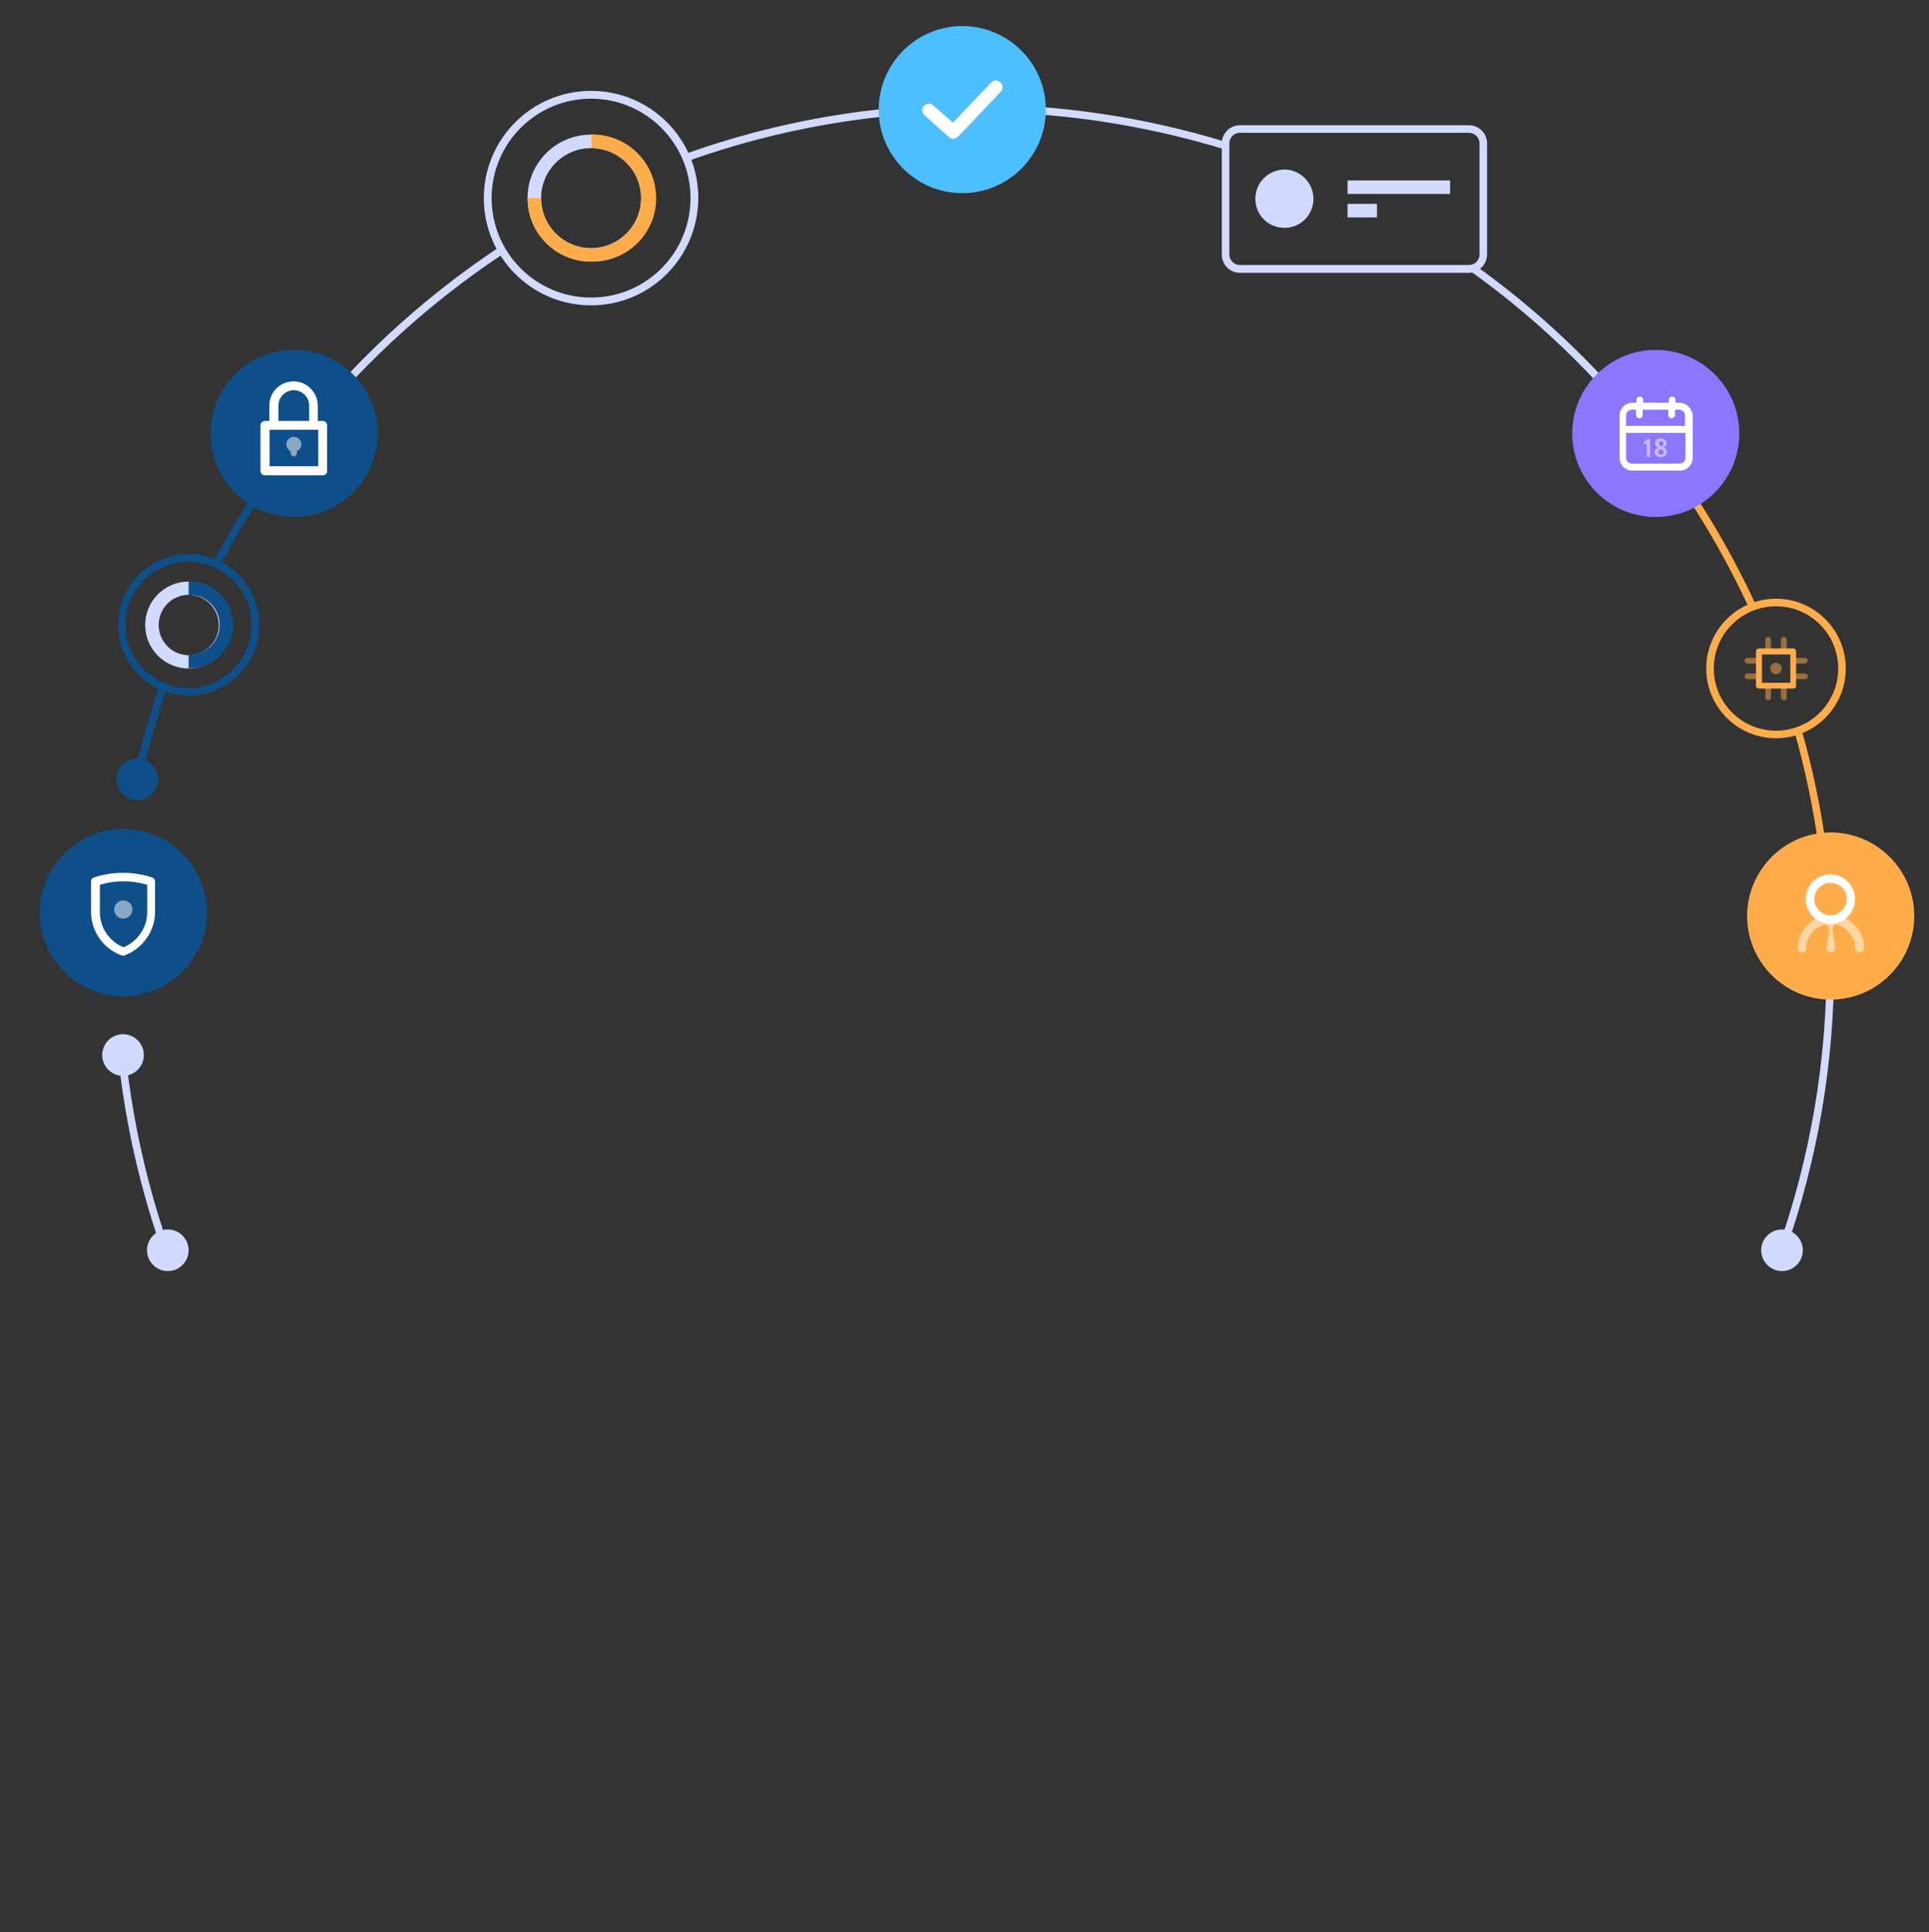 <svg xmlns="http://www.w3.org/2000/svg" xmlns:xlink="http://www.w3.org/1999/xlink" width="592px" height="593px" viewBox="0 0 592 593"><rect x="0" y="0" width="592" height="593" fill="#333333" stroke="none"/><title>Group 13</title><g id="Page-1" stroke="none" stroke-width="1" fill="none" fill-rule="evenodd"><g id="Siteflow" transform="translate(-505, -8533)"><g id="Page"></g><g id="Group-13" transform="translate(505, 8533.139)"><rect id="Rectangle" x="0" y="0" width="592" height="592"></rect><g id="Group-12" transform="translate(12.193, 7.861)" fill-rule="nonzero"><g id="Group" transform="translate(77.013, 24.043)" fill="#D2DAFF"><path d="M64.151,43.703 C39.705,59.92 17.975,80.132 -2.27057176e-14,103.539 L1.837,104.977 C19.653,81.809 41.143,61.837 65.349,45.78 C64.949,45.061 64.55,44.422 64.151,43.703 Z" id="Path"></path><path d="M120.872,15.262 C121.191,15.981 121.511,16.7 121.75,17.419 C149.871,7.353 179.67,2.24 209.708,2.32 L209.708,0.004 C179.35,-0.156 149.232,5.116 120.872,15.262 Z" id="Path"></path></g><g id="Group" transform="translate(499.783, 134.692)" fill="#FFAD4A"><path d="M27.002,43.22 C20.052,28.121 11.664,13.661 1.917,2.27057176e-14 L0,1.358 C9.667,14.859 17.975,29.159 24.845,44.019 C25.484,43.699 26.203,43.459 27.002,43.22 Z" id="Path"></path><path d="M38.746,81.886 C45.297,104.974 48.652,129.02 48.572,153.386 L50.889,153.386 C50.969,128.78 47.534,104.494 40.903,81.167 C40.264,81.407 39.545,81.726 38.746,81.886 Z" id="Path"></path></g><path d="M532.857,218.575 C521.034,218.575 511.447,208.989 511.447,197.165 C511.447,185.342 521.034,175.755 532.857,175.755 C544.681,175.755 554.267,185.342 554.267,197.165 C554.267,197.165 554.267,197.165 554.267,197.165 C554.267,208.989 544.681,218.575 532.857,218.575 Z M532.857,178.072 C522.312,178.072 513.764,186.62 513.764,197.165 C513.764,207.71 522.312,216.259 532.857,216.259 C543.403,216.259 551.951,207.71 551.951,197.165 C551.951,186.62 543.403,178.072 532.857,178.072 L532.857,178.072 Z" id="Shape" fill="#FFAD4A"></path><g id="Group" transform="translate(286.72, 24.046)" fill="#D2DAFF"><path d="M77.252,11.983 C77.252,11.824 77.252,11.664 77.252,11.504 C52.487,3.915 26.523,5.67642941e-15 4.54114353e-14,5.67642941e-15 L4.54114353e-14,2.317 C26.523,2.317 52.487,6.311 77.252,13.901 L77.252,11.983 Z" id="Path"></path><path d="M154.345,49.771 C153.626,50.25 152.747,50.49 151.868,50.49 L151.389,50.49 C174.956,67.186 195.807,87.878 213.063,112.004 L214.98,110.646 C197.964,86.839 177.433,66.387 154.345,49.771 Z" id="Path"></path></g><path d="M438.589,75.734 L368.367,75.734 C365.251,75.734 362.774,73.258 362.774,70.142 L362.774,36.03 C362.774,32.914 365.251,30.438 368.367,30.438 L438.589,30.438 C441.704,30.438 444.181,32.914 444.181,36.03 L444.181,70.062 C444.181,73.178 441.704,75.655 438.589,75.734 Z M368.367,32.754 C366.529,32.754 365.091,34.192 365.091,36.03 L365.091,70.062 C365.091,71.9 366.529,73.338 368.367,73.338 L438.589,73.338 C440.426,73.338 441.864,71.9 441.864,70.062 L441.864,36.03 C441.864,34.192 440.426,32.754 438.589,32.754 L368.367,32.754 Z" id="Shape" fill="#D2DAFF"></path><path d="M390.895,53.046 C390.895,57.999 386.901,61.994 381.948,61.914 C376.995,61.914 373,57.919 373.08,52.966 C373.08,48.013 377.074,44.099 382.027,44.019 C386.901,44.099 390.895,48.093 390.895,53.046 C390.895,53.046 390.895,53.046 390.895,53.046 Z" id="Path" fill="#D2DAFF"></path><rect id="Rectangle" fill="#D2DAFF" x="401.361" y="47.374" width="31.476" height="4.154"></rect><rect id="Rectangle" fill="#D2DAFF" x="401.361" y="54.564" width="9.027" height="4.154"></rect><path d="M38.187,377.634 C30.917,357.502 26.124,336.491 23.967,315.161 L26.283,314.921 C28.44,336.012 33.154,356.863 40.344,376.835 L38.187,377.634 Z" id="Path" fill="#D2DAFF"></path><path d="M535.813,375.796 L533.576,374.997 C543.403,347.036 548.436,317.637 548.356,288.078 L550.672,288.078 C550.752,317.957 545.719,347.595 535.813,375.796 Z" id="Path" fill="#D2DAFF"></path><circle id="Oval" fill="#0E4F8A" cx="25.644" cy="272.101" r="25.644"></circle><path d="M521.593,125.026 C521.593,139.166 510.089,150.67 495.949,150.67 C481.808,150.67 470.304,139.166 470.304,125.026 C470.304,110.885 481.808,99.381 495.949,99.381 C495.949,99.381 495.949,99.381 495.949,99.381 C510.089,99.381 521.593,110.885 521.593,125.026 Z" id="Path" fill="#8A76FF"></path><path d="M575.278,273.139 C575.278,287.28 563.774,298.784 549.634,298.784 C535.494,298.784 523.99,287.28 523.99,273.139 C523.99,258.999 535.494,247.495 549.634,247.495 L549.634,247.495 C563.774,247.495 575.278,258.999 575.278,273.139 Z" id="Path" fill="#FFAD4A"></path><path d="M36.349,231.198 C36.349,234.713 33.473,237.589 29.958,237.589 C26.443,237.589 23.567,234.713 23.567,231.198 C23.567,227.683 26.443,224.807 29.958,224.807 C33.473,224.807 36.349,227.683 36.349,231.198 Z" id="Path" fill="#0E4F8A"></path><path d="M31.955,315.8 C31.955,319.315 29.079,322.191 25.564,322.191 C22.049,322.191 19.173,319.315 19.173,315.8 C19.173,312.285 22.049,309.409 25.564,309.409 C29.079,309.409 31.955,312.285 31.955,315.8 Z" id="Path" fill="#D2DAFF"></path><path d="M45.696,375.716 C45.696,379.231 42.82,382.107 39.305,382.107 C35.79,382.107 32.914,379.231 32.914,375.716 C32.914,372.201 35.79,369.325 39.305,369.325 C42.82,369.325 45.696,372.201 45.696,375.716 Z" id="Path" fill="#D2DAFF"></path><path d="M541.086,375.716 C541.086,379.231 538.21,382.107 534.695,382.107 C531.18,382.107 528.304,379.231 528.304,375.716 C528.304,372.201 531.18,369.325 534.695,369.325 C538.21,369.325 541.086,372.201 541.086,375.716 Z" id="Path" fill="#D2DAFF"></path><path d="M103.695,125.026 C103.695,139.166 92.191,150.67 78.051,150.67 C63.911,150.67 52.407,139.166 52.407,125.026 C52.407,110.885 63.911,99.381 78.051,99.381 C78.051,99.381 78.051,99.381 78.051,99.381 C92.191,99.381 103.695,110.885 103.695,125.026 Z" id="Path" fill="#0E4F8A"></path><path d="M169.204,85.721 C151.069,85.721 136.29,71.021 136.29,52.806 C136.29,34.672 150.99,19.892 169.204,19.892 C187.419,19.892 202.118,34.592 202.118,52.806 C202.118,52.806 202.118,52.806 202.118,52.806 C202.038,71.021 187.339,85.721 169.204,85.721 Z M169.204,22.289 C152.348,22.289 138.687,35.95 138.687,52.806 C138.687,69.663 152.348,83.324 169.204,83.324 C186.061,83.324 199.722,69.663 199.722,52.806 C199.722,36.03 186.061,22.289 169.204,22.289 Z" id="Shape" fill="#D2DAFF"></path><path d="M169.204,72.299 C158.419,72.299 149.711,63.591 149.711,52.806 C149.711,42.021 158.419,33.314 169.204,33.314 C179.989,33.314 188.697,42.021 188.697,52.806 C188.697,63.591 179.909,72.299 169.204,72.299 Z M169.204,37.468 C160.736,37.468 153.866,44.338 153.866,52.806 C153.866,61.275 160.736,68.145 169.204,68.145 C177.672,68.145 184.543,61.275 184.543,52.806 C184.543,52.806 184.543,52.806 184.543,52.806 C184.543,44.338 177.672,37.468 169.204,37.468 Z" id="Shape" fill="#D2DAFF"></path><path d="M169.204,72.299 C158.419,72.299 149.711,63.511 149.711,52.806 L153.866,52.806 C153.866,61.275 160.736,68.225 169.204,68.225 C177.672,68.225 184.623,61.354 184.623,52.886 C184.623,44.418 177.752,37.468 169.284,37.468 C169.284,37.468 169.284,37.468 169.284,37.468 L169.284,33.314 C180.069,33.074 188.937,41.622 189.176,52.407 C189.416,63.192 180.868,72.06 170.083,72.299 C169.763,72.299 169.444,72.299 169.204,72.299 L169.204,72.299 Z" id="Path" fill="#FFAD4A"></path><g id="Group" transform="translate(28.84, 127.582)" fill="#0E4F8A"><path d="M26.443,38.107 C33.234,25.245 41.143,13.022 50.01,1.438 L48.173,2.27057176e-14 C39.145,11.744 31.157,24.126 24.286,37.148 C25.005,37.388 25.724,37.707 26.443,38.107 Z" id="Path"></path><path d="M7.989,74.776 C4.793,84.123 2.077,93.709 1.13528588e-14,103.376 L2.317,103.855 C4.394,94.269 7.03,84.842 10.226,75.655 C9.427,75.415 8.708,75.095 7.989,74.776 Z" id="Path"></path></g><path d="M45.696,205.474 C33.713,205.474 24.046,195.727 24.046,183.744 C24.046,171.761 33.793,162.094 45.776,162.094 C57.759,162.094 67.426,171.84 67.426,183.824 C67.426,195.807 57.68,205.474 45.696,205.474 Z M45.696,164.411 C34.991,164.411 26.363,173.039 26.283,183.744 C26.283,194.449 34.911,203.077 45.616,203.157 C56.321,203.157 64.949,194.529 65.029,183.824 C65.029,173.119 56.401,164.491 45.696,164.411 L45.696,164.411 Z" id="Shape" fill="#0E4F8A"></path><path d="M45.696,197.165 C38.347,197.165 32.355,191.174 32.355,183.824 C32.355,176.474 38.347,170.482 45.696,170.482 C53.046,170.482 59.038,176.474 59.038,183.824 L59.038,183.824 C59.038,191.174 53.046,197.165 45.696,197.165 Z M45.696,174.557 C40.583,174.557 36.509,178.711 36.509,183.824 C36.509,188.937 40.663,193.091 45.776,193.091 C50.889,193.091 54.963,188.937 54.963,183.824 C54.963,183.824 54.963,183.824 54.963,183.824 C54.883,178.711 50.809,174.557 45.696,174.557 L45.696,174.557 Z" id="Shape" fill="#D2DAFF"></path><path d="M45.696,197.165 L45.696,193.011 C50.809,193.171 55.043,189.176 55.203,184.063 C55.363,178.951 51.368,174.716 46.256,174.557 C46.096,174.557 45.856,174.557 45.696,174.557 L45.696,170.402 C53.046,170.243 59.197,176.075 59.357,183.424 C59.517,190.774 53.685,196.926 46.335,197.085 C46.096,197.165 45.936,197.165 45.696,197.165 Z" id="Path" fill="#0E4F8A"></path><path d="M25.644,285.282 C25.405,285.282 25.165,285.202 24.845,285.123 C19.413,283.045 15.738,277.693 15.738,271.861 L15.738,262.514 C15.738,261.955 16.058,261.476 16.617,261.316 C22.369,259.398 28.76,259.398 34.512,261.316 C35.071,261.476 35.391,261.955 35.391,262.514 L35.391,271.861 C35.391,277.693 31.716,282.966 26.283,285.123 L26.283,285.123 C26.203,285.202 25.964,285.282 25.644,285.282 Z M18.454,263.553 L18.454,271.941 C18.454,276.654 21.33,280.968 25.724,282.726 C30.038,280.968 32.994,276.654 32.994,271.941 L32.994,263.553 C28.201,262.115 23.168,262.115 18.454,263.553 Z" id="Shape" fill="#FFFFFF"></path><circle id="Oval" fill="#FFFFFF" opacity="0.5" cx="25.644" cy="271.142" r="2.796"></circle><path d="M86.839,137.888 L69.104,137.888 C68.305,137.888 67.746,137.249 67.746,136.53 L67.746,122.549 C67.746,121.75 68.385,121.191 69.104,121.191 L86.839,121.191 C87.638,121.191 88.197,121.83 88.197,122.549 L88.197,136.53 C88.277,137.249 87.638,137.888 86.839,137.888 Z M70.542,135.092 L85.481,135.092 L85.481,123.907 L70.542,123.907 L70.542,135.092 Z" id="Shape" fill="#FFFFFF"></path><path d="M85.481,122.31 L82.685,122.31 L82.685,116.478 C82.685,113.921 80.608,111.764 77.971,111.764 C75.415,111.764 73.258,113.841 73.258,116.478 L73.258,122.31 L70.462,122.31 L70.462,116.478 C70.462,112.323 73.817,109.048 77.891,109.048 C81.966,109.048 85.321,112.403 85.321,116.478 L85.321,122.31 L85.481,122.31 Z" id="Path" fill="#FFFFFF"></path><path d="M80.288,128.381 C80.288,126.943 79.01,125.825 77.492,126.144 C76.613,126.304 75.894,127.023 75.734,127.982 C75.575,128.94 75.974,129.819 76.773,130.298 C76.933,130.378 77.013,130.538 77.013,130.698 L77.013,131.097 C77.013,131.656 77.492,132.056 77.971,132.056 L77.971,132.056 C78.531,132.056 78.93,131.577 78.93,131.097 L78.93,130.698 C78.93,130.538 79.01,130.378 79.17,130.298 C79.889,129.899 80.288,129.18 80.288,128.381 Z" id="Path" fill="#FFFFFF" opacity="0.5"></path><path d="M549.554,275.536 C545.4,275.536 541.965,272.101 541.965,267.947 C541.965,263.792 545.4,260.357 549.554,260.357 C553.708,260.357 557.143,263.792 557.143,267.947 C557.143,272.101 553.788,275.536 549.554,275.536 Z M549.554,262.993 C546.838,262.993 544.601,265.23 544.601,267.947 C544.601,270.663 546.838,272.9 549.554,272.9 C552.27,272.9 554.507,270.663 554.507,267.947 C554.587,265.15 552.35,262.993 549.554,262.993 Z" id="Shape" fill="#FFFFFF"></path><path d="M558.422,284.324 C557.703,284.324 557.143,283.764 557.143,283.045 C557.143,278.891 553.788,275.536 549.634,275.536 C545.48,275.536 542.124,278.891 542.124,283.045 C542.124,283.764 541.565,284.324 540.846,284.324 C540.127,284.324 539.568,283.764 539.568,283.045 C539.568,277.453 544.122,272.9 549.714,272.9 C555.306,272.9 559.86,277.453 559.86,283.045 C559.7,283.764 559.141,284.324 558.422,284.324 Z" id="Path" fill="#FFFFFF" opacity="0.5"></path><path d="M550.273,276.574 L551.391,274.977 L549.634,274.977 L549.634,274.737 L549.634,274.977 L547.876,274.977 L548.995,276.574 C549.155,276.814 549.234,277.214 549.234,277.533 L548.356,282.486 C548.116,283.365 548.835,284.244 549.714,284.244 C550.672,284.244 551.312,283.365 551.072,282.486 L550.193,277.533 C550.033,277.214 550.113,276.814 550.273,276.574 Z" id="Path" fill="#FFFFFF" opacity="0.5"></path><path d="M538.13,203.317 L527.585,203.317 C527.105,203.317 526.706,202.917 526.706,202.438 L526.706,191.893 C526.706,191.413 527.105,191.014 527.585,191.014 L538.13,191.014 C538.609,191.014 539.009,191.413 539.009,191.893 L539.009,202.438 C539.089,202.917 538.689,203.317 538.13,203.317 Z M528.543,201.559 L537.251,201.559 L537.251,192.851 L528.543,192.851 L528.543,201.559 Z" id="Shape" fill="#FFAD4A"></path><path d="M530.461,192.771 C529.981,192.771 529.582,192.372 529.582,191.893 L529.582,188.377 C529.582,187.898 529.981,187.499 530.461,187.499 C530.94,187.499 531.339,187.898 531.339,188.377 L531.339,191.893 C531.419,192.372 531.02,192.771 530.461,192.771 Z" id="Path" fill="#FFAD4A" opacity="0.5"></path><path d="M535.254,192.771 C534.775,192.771 534.375,192.372 534.375,191.893 L534.375,188.377 C534.375,187.898 534.775,187.499 535.254,187.499 C535.733,187.499 536.133,187.898 536.133,188.377 L536.133,191.893 C536.213,192.372 535.813,192.771 535.254,192.771 Z" id="Path" fill="#FFAD4A" opacity="0.5"></path><path d="M530.461,206.912 C529.981,206.912 529.582,206.512 529.582,206.033 L529.582,202.518 C529.582,202.038 529.981,201.639 530.461,201.639 C530.94,201.639 531.339,202.038 531.339,202.518 L531.339,206.033 C531.419,206.432 531.02,206.912 530.461,206.912 Z" id="Path" fill="#FFAD4A" opacity="0.5"></path><path d="M535.254,206.912 C534.775,206.912 534.375,206.512 534.375,206.033 L534.375,202.518 C534.375,202.038 534.775,201.639 535.254,201.639 C535.733,201.639 536.133,202.038 536.133,202.518 L536.133,206.033 C536.213,206.432 535.813,206.912 535.254,206.912 Z" id="Path" fill="#FFAD4A" opacity="0.5"></path><path d="M541.725,195.647 L538.21,195.647 C537.73,195.647 537.331,195.248 537.331,194.769 C537.331,194.289 537.73,193.89 538.21,193.89 L541.725,193.89 C542.204,193.89 542.604,194.289 542.604,194.769 C542.604,195.248 542.204,195.647 541.725,195.647 Z" id="Path" fill="#FFAD4A" opacity="0.5"></path><path d="M541.725,200.441 L538.21,200.441 C537.73,200.441 537.331,200.041 537.331,199.562 C537.331,199.082 537.73,198.683 538.21,198.683 L541.725,198.683 C542.204,198.683 542.604,199.082 542.604,199.562 C542.604,200.041 542.204,200.441 541.725,200.441 Z" id="Path" fill="#FFAD4A" opacity="0.5"></path><path d="M527.585,195.647 L524.069,195.647 C523.59,195.647 523.191,195.248 523.191,194.769 C523.191,194.289 523.59,193.89 524.069,193.89 L527.585,193.89 C528.064,193.89 528.463,194.289 528.463,194.769 C528.543,195.248 528.064,195.647 527.585,195.647 Z" id="Path" fill="#FFAD4A" opacity="0.5"></path><path d="M527.585,200.441 L524.069,200.441 C523.59,200.441 523.191,200.041 523.191,199.562 C523.191,199.082 523.59,198.683 524.069,198.683 L527.585,198.683 C528.064,198.683 528.463,199.082 528.463,199.562 C528.543,200.041 528.064,200.441 527.585,200.441 Z" id="Path" fill="#FFAD4A" opacity="0.5"></path><circle id="Oval" fill="#FFAD4A" opacity="0.5" cx="532.857" cy="197.165" r="1.758"></circle><path d="M503.219,115.599 L502.02,115.599 L502.02,114.72 C502.02,114.161 501.541,113.682 500.982,113.682 C500.422,113.682 499.943,114.161 499.943,114.72 L499.943,115.599 L492.114,115.599 L492.114,114.72 C492.114,114.161 491.635,113.682 491.075,113.682 C490.516,113.682 490.037,114.161 490.037,114.72 L490.037,115.599 L488.759,115.599 C486.602,115.599 484.844,117.356 484.844,119.513 L484.844,132.535 C484.844,134.692 486.602,136.45 488.759,136.45 L503.378,136.45 C505.535,136.45 507.293,134.692 507.293,132.535 L507.293,119.513 C507.133,117.356 505.376,115.599 503.219,115.599 Z M488.599,117.756 L489.877,117.756 L489.877,119.354 C489.877,119.913 490.356,120.392 490.916,120.392 C491.475,120.392 491.954,119.913 491.954,119.354 L491.954,117.756 L499.783,117.756 L499.783,119.354 C499.783,119.913 500.263,120.392 500.822,120.392 C501.381,120.392 501.86,119.913 501.86,119.354 L501.86,117.756 L503.139,117.756 C504.097,117.756 504.896,118.555 504.896,119.513 L504.896,122.709 L486.841,122.709 L486.841,119.513 C486.841,118.555 487.64,117.756 488.599,117.756 L488.599,117.756 Z M503.219,134.293 L488.599,134.293 C487.64,134.293 486.841,133.494 486.841,132.535 L486.841,124.866 L505.056,124.866 L505.056,132.535 C505.056,133.494 504.257,134.293 503.219,134.293 Z" id="Shape" fill="#FFFFFF"></path><g id="Group" opacity="0.5" transform="translate(492.194, 126.544)" fill="#FFFFFF"><path d="M0.959,1.598 L0.24,1.758 C0.16,1.758 0.08,1.758 0.08,1.678 L-9.08228705e-14,1.278 C-9.08228705e-14,1.198 -9.08228705e-14,1.198 0.08,1.118 L1.278,0.16 L1.837,0.16 C1.917,0.16 1.997,0.24 1.997,0.32 L1.997,5.512 C1.997,5.592 1.917,5.672 1.837,5.672 L1.118,5.672 C1.039,5.672 0.959,5.592 0.959,5.512 L0.959,1.598 Z" id="Path"></path><path d="M4.394,2.796 L4.394,2.796 C4.074,2.556 3.515,2.157 3.515,1.518 C3.515,0.639 4.314,0 5.273,0 C6.311,0 7.11,0.559 7.11,1.518 C7.11,2.157 6.631,2.556 6.231,2.796 L6.231,2.796 C6.631,2.956 7.19,3.435 7.19,4.154 C7.19,5.033 6.471,5.752 5.273,5.752 C4.074,5.752 3.355,5.113 3.355,4.154 C3.435,3.515 4.234,2.956 4.394,2.796 Z M5.353,4.953 C5.832,4.953 6.231,4.634 6.231,4.234 C6.231,3.835 5.912,3.515 5.353,3.355 C4.793,3.515 4.474,3.835 4.474,4.234 C4.554,4.634 4.953,4.953 5.353,4.953 Z M6.151,1.598 C6.151,1.198 5.832,0.879 5.432,0.879 C5.033,0.879 4.713,1.198 4.713,1.598 C4.713,1.997 4.953,2.237 5.432,2.397 C5.912,2.237 6.151,1.917 6.151,1.598 Z" id="Shape"></path></g><path d="M308.77,25.644 C308.77,39.785 297.266,51.289 283.125,51.289 C268.985,51.289 257.481,39.785 257.481,25.644 C257.481,11.504 268.985,4.61852778e-14 283.125,4.61852778e-14 C283.125,4.61852778e-14 283.125,4.61852778e-14 283.125,4.61852778e-14 C297.266,4.61852778e-14 308.77,11.504 308.77,25.644 C308.77,25.644 308.77,25.644 308.77,25.644 Z" id="Path" fill="#4DBFFF"></path><path d="M280.329,34.592 C279.85,34.592 279.371,34.432 278.971,34.033 L271.621,27.482 C270.743,26.763 270.583,25.484 271.302,24.606 C272.021,23.727 273.299,23.567 274.178,24.286 C274.258,24.366 274.338,24.366 274.338,24.446 L280.249,29.639 L291.913,17.416 C292.632,16.537 293.99,16.457 294.789,17.256 C295.668,17.975 295.748,19.333 294.949,20.132 C294.949,20.132 294.869,20.212 294.869,20.212 L281.847,33.953 C281.448,34.352 280.888,34.592 280.329,34.592 Z" id="Path" fill="#FFFFFF"></path></g></g></g></g></svg>